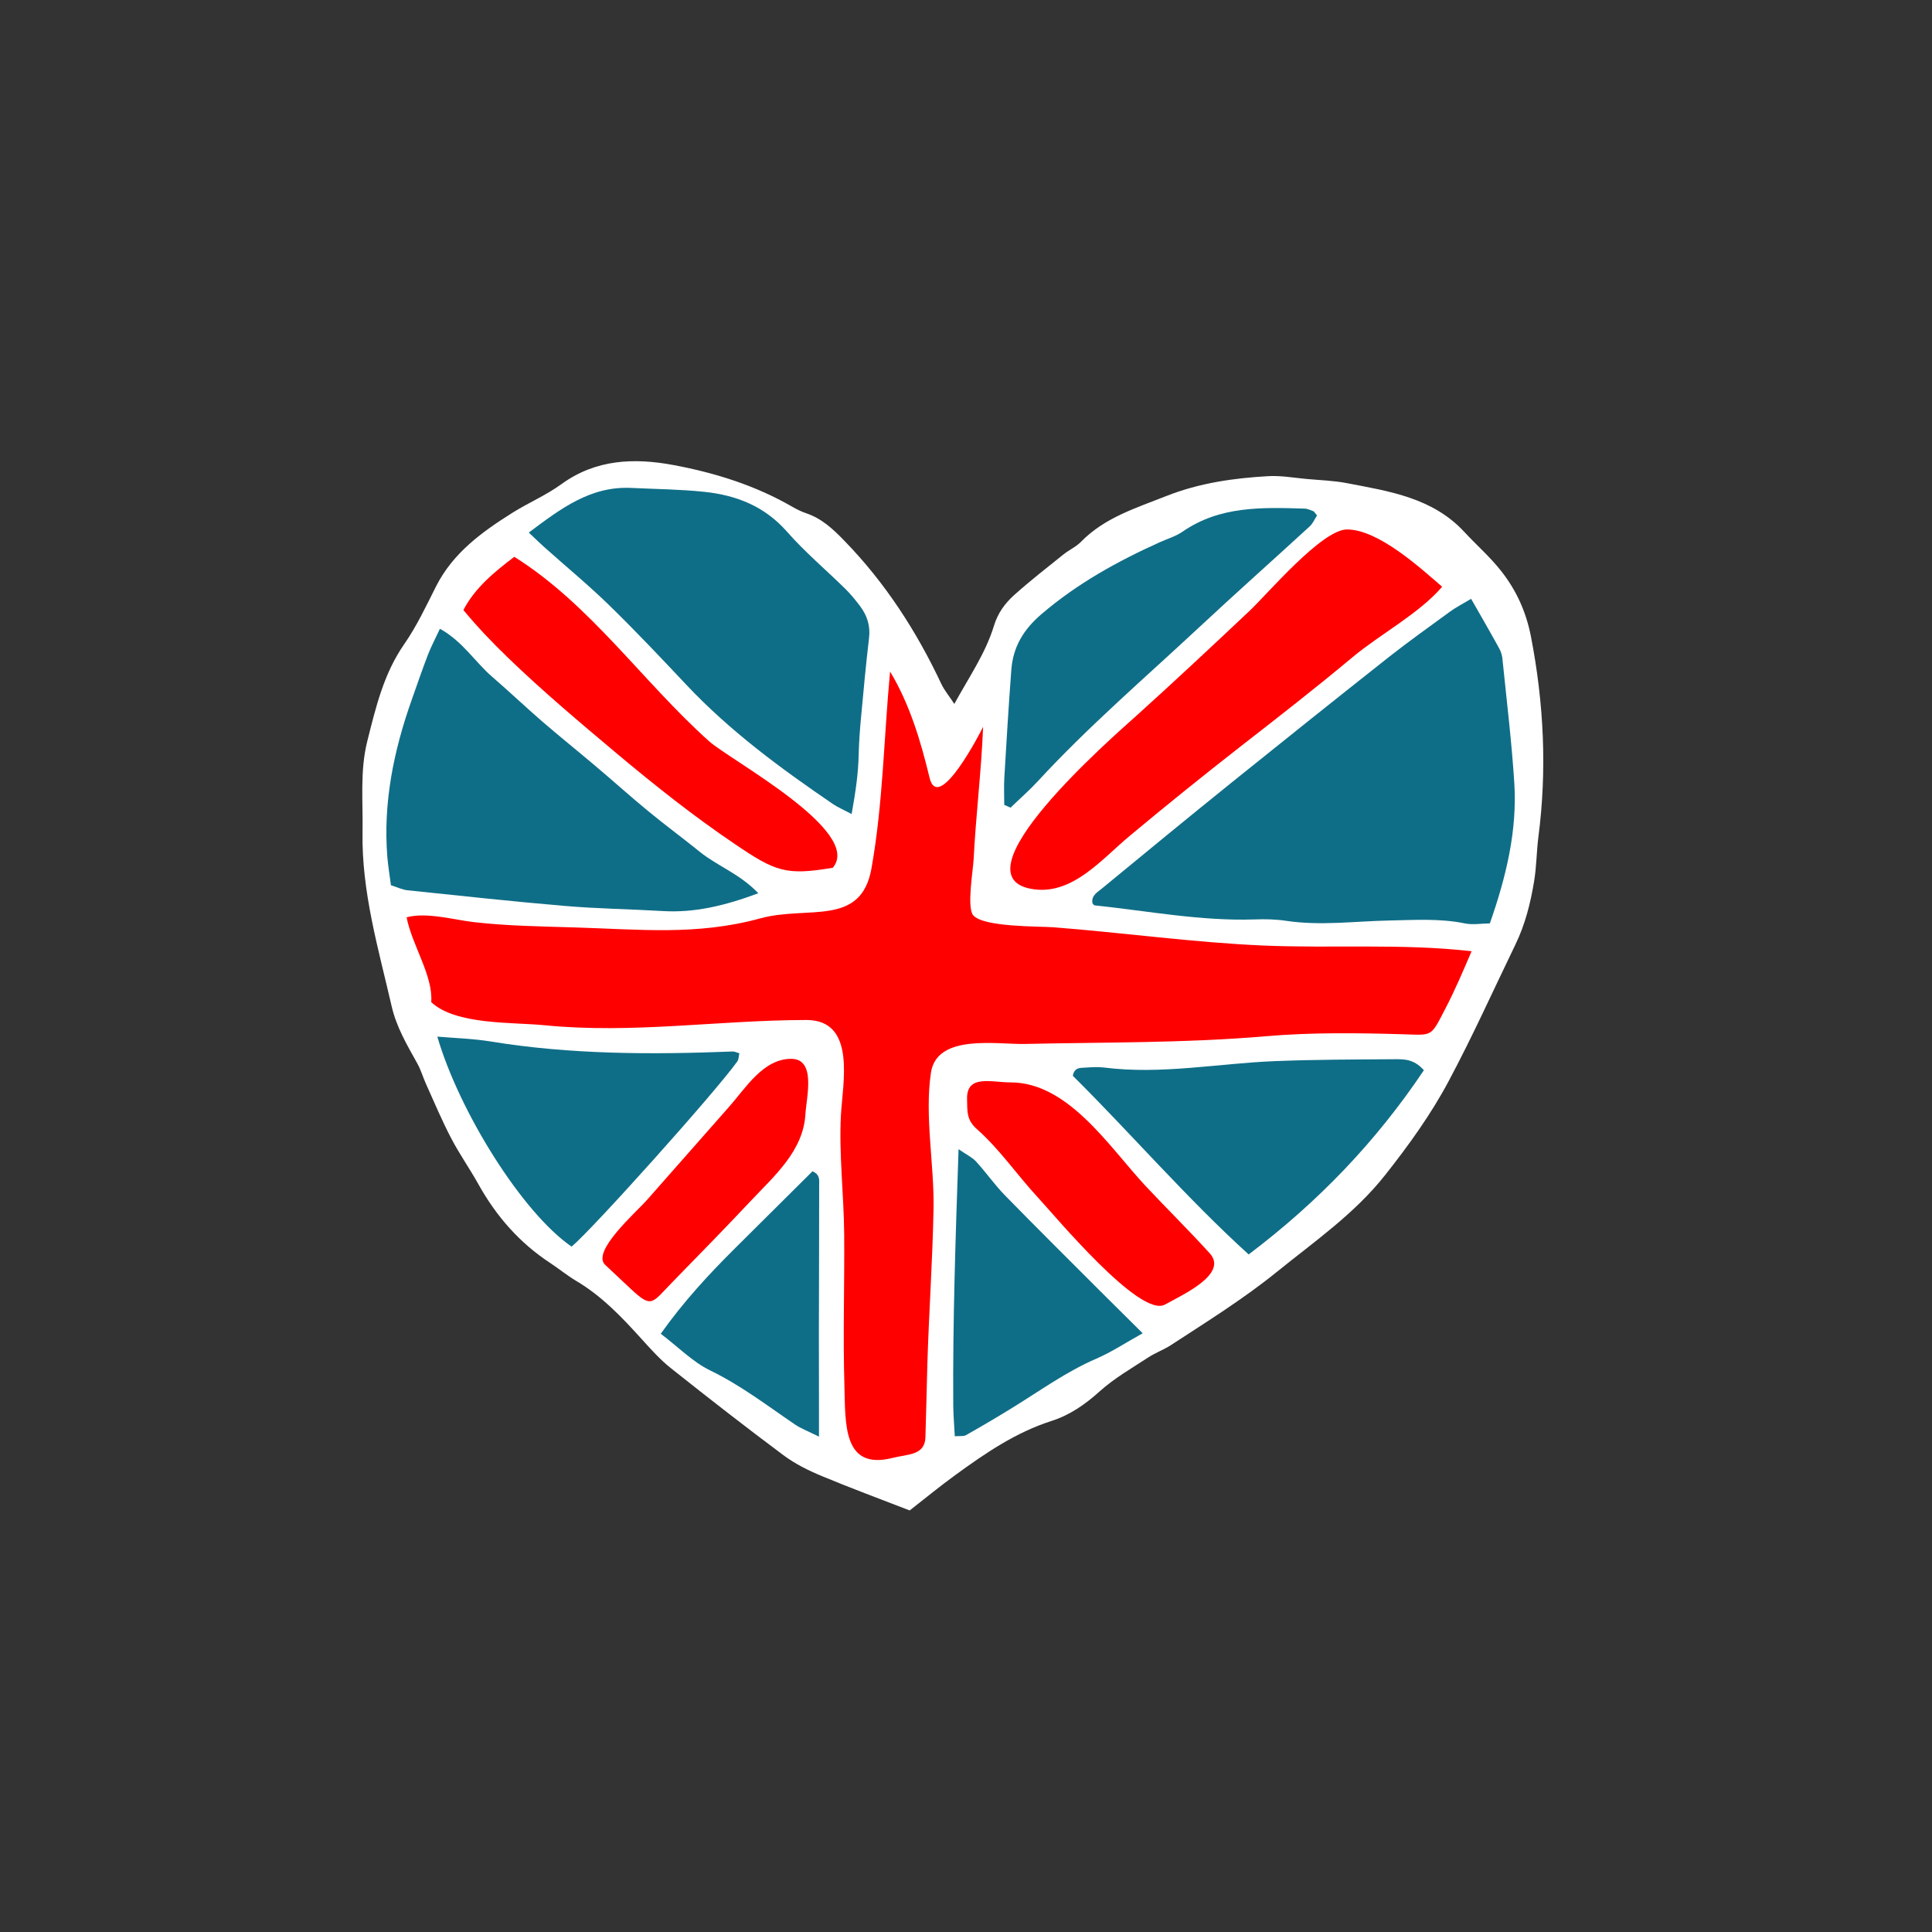<?xml version="1.0" encoding="UTF-8"?> <!-- Generator: Adobe Illustrator 25.4.1, SVG Export Plug-In . SVG Version: 6.00 Build 0) --> <svg xmlns="http://www.w3.org/2000/svg" xmlns:xlink="http://www.w3.org/1999/xlink" id="London_set" x="0px" y="0px" viewBox="0 0 200 200" style="enable-background:new 0 0 200 200;" xml:space="preserve"><rect x="0" y="0" width="200" height="200" fill="#333333" stroke="none"/> <style type="text/css"> .st0{fill-rule:evenodd;clip-rule:evenodd;fill:#F4F1E9;} .st1{fill-rule:evenodd;clip-rule:evenodd;fill:#2C2C3A;} .st2{fill:#025799;} .st3{fill:#2C2C3A;} .st4{fill:#FFCD3C;} .st5{fill:#D1C9B4;} .st6{fill:#E2BF9A;} .st7{fill:#A56230;} .st8{fill:#A5A5A5;} .st9{fill:#CC8554;} .st10{fill:#FFFFFF;} .st11{fill:#6D6D6D;} .st12{fill:#FF0000;} .st13{fill:#5AA5BF;} .st14{fill:#D1D1D1;} .st15{fill:#954E39;} .st16{fill:#D30000;} .st17{fill:#6A6B6B;} .st18{fill:#61D6FF;} .st19{fill:#FFD092;} .st20{fill:#C6BAA7;} .st21{fill:#F78877;} .st22{fill:#464656;} .st23{fill:#747484;} .st24{fill:#FFB31A;} .st25{fill:#98CAD8;} .st26{fill:#0F6E87;} .st27{fill:#A9AAAA;} .st28{fill:#FFA392;} .st29{fill:#635552;} .st30{fill:#808484;} .st31{fill:#BEE1ED;} .st32{fill:#F4B467;} .st33{fill:#DFF2F7;} .st34{fill:#A2DAEA;} .st35{fill:#E8CDB3;} .st36{fill:#A89A8E;} .st37{fill:#C6AA91;} .st38{fill:#84766B;} </style> <g> <path class="st10" d="M155.39,59.1c-1.14-1.45-2.55-2.68-3.81-4.04c-3.27-3.53-7.74-4.2-12.12-5.04c-1.39-0.27-2.82-0.31-4.23-0.44 c-1.3-0.12-2.62-0.36-3.91-0.29c-3.6,0.2-7.17,0.71-10.56,2.05c-3.12,1.24-6.38,2.22-8.84,4.73c-0.52,0.54-1.26,0.86-1.85,1.34 c-1.7,1.36-3.43,2.71-5.05,4.16c-0.97,0.86-1.73,1.89-2.13,3.22c-0.86,2.82-2.54,5.24-4.1,8.08c-0.55-0.84-1.03-1.41-1.34-2.06 c-2.57-5.47-5.81-10.48-10.04-14.83c-1.15-1.19-2.32-2.29-3.93-2.84c-0.51-0.17-1.01-0.42-1.48-0.69c-3.83-2.21-8-3.51-12.29-4.31 c-4.02-0.75-8.01-0.62-11.58,1.97c-1.58,1.15-3.42,1.93-5.08,2.97c-3.15,1.98-6.14,4.14-7.9,7.6c-1.03,2.04-2.01,4.14-3.31,6.01 c-2.12,3.05-2.93,6.51-3.81,10c-0.79,3.13-0.44,6.3-0.5,9.44c-0.11,6.17,1.64,12.07,3.01,18.02c0.5,2.19,1.6,4.03,2.66,5.94 c0.37,0.66,0.58,1.41,0.89,2.1c0.85,1.88,1.65,3.8,2.61,5.63c0.85,1.64,1.93,3.16,2.83,4.78c1.84,3.3,4.25,6.06,7.42,8.14 c0.91,0.6,1.76,1.3,2.7,1.86c2.67,1.58,4.76,3.79,6.81,6.06c0.95,1.05,1.91,2.12,3.01,2.99c3.84,3.05,7.71,6.07,11.64,9 c1.21,0.9,2.61,1.59,4.01,2.17c3,1.25,6.06,2.38,9.05,3.54c1.67-1.3,3.18-2.55,4.76-3.69c3.09-2.25,6.24-4.4,9.94-5.58 c1.89-0.61,3.46-1.7,4.96-3.05c1.52-1.37,3.34-2.41,5.07-3.54c0.72-0.47,1.56-0.77,2.29-1.24c3.74-2.44,7.54-4.8,11.02-7.62 c3.89-3.15,8.01-5.99,11.18-10c2.45-3.1,4.75-6.29,6.59-9.75c2.46-4.61,4.61-9.39,6.89-14.1c1.01-2.08,1.57-4.3,1.94-6.56 c0.25-1.5,0.25-3.05,0.44-4.56c0.91-6.98,0.57-13.88-0.77-20.79C157.97,63.28,156.95,61.08,155.39,59.1z"></path> <g> <path class="st12" d="M130.74,97.88c-7.27-0.32-14.45-1.33-21.7-1.89c-1.39-0.11-7.29,0.01-8.31-1.26c-0.65-0.81,0-4.66,0.06-5.77 c0.23-4.58,0.8-9.14,0.98-13.72c-0.2,0.43-4.62,9.07-5.54,5.28c-0.91-3.78-2.06-7.64-4.09-11c-0.64,6.76-0.73,13.7-1.93,20.4 c-1.09,6.06-6.58,3.8-11.51,5.15c-6.54,1.79-12.47,1.14-19.12,0.94c-3.51-0.11-7.02-0.15-10.51-0.55 c-2.08-0.24-4.92-1.06-6.98-0.5c0.57,2.91,2.76,6.05,2.55,8.78c2.53,2.38,8.4,2.06,11.69,2.39c9.21,0.91,18.01-0.53,27.15-0.54 c5.21,0,3.74,6.58,3.57,9.88c-0.21,4.04,0.31,8.25,0.34,12.32c0.04,5.17-0.13,10.35,0.02,15.52c0.12,4.04-0.21,8.93,5,7.61 c1.59-0.4,3.33-0.25,3.39-2.14c0.08-2.52,0.13-5.04,0.2-7.56c0.16-5.38,0.54-10.74,0.64-16.12c0.08-4.55-0.94-9.57-0.27-14.05 c0.6-4.06,6.83-2.92,9.71-2.98c8.39-0.19,16.57-0.08,24.97-0.8c4.77-0.41,9.56-0.34,14.34-0.2c2.93,0.09,2.71,0.28,4.22-2.63 c1.01-1.94,1.87-3.96,2.73-5.97C145.1,97.65,137.96,98.19,130.74,97.88z"></path> <path class="st12" d="M129.4,63.19c-3.9,3.68-7.8,7.33-11.78,10.92c-2.23,2.01-19.37,16.87-10.51,17.96c4.01,0.49,7-3.18,9.8-5.51 c3.81-3.18,7.67-6.29,11.58-9.34c3.88-3.02,7.76-6.04,11.54-9.2c2.84-2.37,6.89-4.51,9.26-7.28c-2.26-1.95-6.6-5.93-9.85-5.93 C136.85,54.81,131.22,61.47,129.4,63.19z"></path> <path class="st12" d="M73.4,76.73c-6.86-6.14-12.27-14.14-20.16-19.09c-2.04,1.55-4.06,3.19-5.27,5.51 c1.43,1.73,2.98,3.36,4.6,4.92c3.59,3.47,7.42,6.69,11.24,9.9c3.96,3.32,7.99,6.52,12.28,9.42c4.2,2.84,5.26,3.26,10.12,2.44 C89.39,86.07,75.57,78.68,73.4,76.73z"></path> <path class="st12" d="M118.57,122.75c-3.71-3.98-7.97-10.7-13.94-10.7c-2,0-4.57-0.85-4.52,1.7c0.03,1.29-0.07,2.17,1,3.12 c2.38,2.1,4.19,4.78,6.34,7.1c1.74,1.87,10.55,12.5,13.14,11.08c1.93-1.06,6.59-3.19,4.63-5.32 C123.06,127.35,120.76,125.09,118.57,122.75z"></path> <path class="st12" d="M81.9,109.61c-2.9,0-4.71,3.03-6.43,4.97c-2.83,3.2-5.65,6.4-8.46,9.6c-1.15,1.31-5.83,5.38-4.36,6.76 c0.87,0.82,1.74,1.63,2.61,2.45c2.26,2.11,2.18,1.54,4.4-0.72c2.68-2.75,5.37-5.49,8-8.29c2.52-2.68,5.51-5.24,5.72-9.08 C83.48,113.59,84.52,109.61,81.9,109.61z"></path> </g> <g> <path class="st26" d="M155.2,67.13c-0.88-1.61-1.81-3.21-2.91-5.14c-0.9,0.54-1.58,0.88-2.18,1.32c-2.11,1.54-4.24,3.06-6.29,4.67 c-5.47,4.32-10.91,8.67-16.34,13.04c-4.49,3.62-8.95,7.28-13.4,10.95c-0.47,0.39-1.13,0.73-0.99,1.53 c0.07,0.08,0.14,0.21,0.21,0.22c5.51,0.58,10.98,1.64,16.56,1.46c1.09-0.04,2.19-0.02,3.26,0.14c3.58,0.54,7.15,0.04,10.72-0.03 c2.61-0.05,5.21-0.23,7.8,0.3c0.8,0.17,1.68,0.01,2.59,0c1.69-4.84,2.84-9.58,2.53-14.54c-0.27-4.23-0.78-8.44-1.21-12.66 C155.53,67.95,155.41,67.5,155.2,67.13z"></path> <path class="st26" d="M87.52,60.97c-2.02-1.99-4.2-3.82-6.06-5.94c-2.32-2.64-5.27-3.78-8.59-4.12c-2.49-0.26-5-0.28-7.5-0.4 c-4.24-0.21-7.32,2.14-10.63,4.62c0.64,0.6,1.09,1.05,1.56,1.47c2.27,2.03,4.63,3.97,6.81,6.1c2.73,2.66,5.34,5.43,7.96,8.21 c4.51,4.79,9.77,8.65,15.18,12.34c0.44,0.3,0.94,0.51,1.91,1.02c0.41-2.29,0.69-4.2,0.73-6.16c0.03-1.3,0.13-2.61,0.25-3.91 c0.25-2.71,0.5-5.42,0.82-8.13c0.16-1.29-0.2-2.37-0.95-3.36C88.54,62.1,88.06,61.5,87.52,60.97z"></path> <path class="st26" d="M67.08,83.95c-1.85-1.52-3.63-3.13-5.46-4.67c-1.83-1.55-3.7-3.05-5.52-4.62c-1.73-1.5-3.39-3.08-5.13-4.58 c-1.8-1.55-3.06-3.68-5.43-4.99c-0.45,0.97-0.9,1.81-1.24,2.69c-0.59,1.52-1.11,3.07-1.66,4.61c-1.88,5.29-3,10.71-2.54,16.36 c0.08,0.96,0.25,1.92,0.37,2.89c0.67,0.21,1.17,0.46,1.7,0.52c5.42,0.56,10.84,1.16,16.28,1.62c3.37,0.29,6.75,0.33,10.13,0.53 c3.31,0.2,6.42-0.54,9.92-1.84c-1.91-2.01-4.22-2.81-6.03-4.27C70.69,86.76,68.85,85.41,67.08,83.95z"></path> <path class="st26" d="M131.91,109.85c-5.87,0.24-11.71,1.41-17.62,0.66c-0.64-0.08-1.31-0.03-1.96,0.01 c-0.51,0.03-1.12-0.03-1.27,0.85c6.09,6.04,11.74,12.62,18.2,18.49c7.19-5.43,13.18-11.67,18.14-19.07 c-1.05-1.19-2.09-1.14-3.05-1.14C140.21,109.68,136.06,109.68,131.91,109.85z"></path> <path class="st26" d="M135.96,52.92c-0.3-0.11-0.62-0.27-0.93-0.27c-4.37-0.13-8.74-0.29-12.6,2.38c-0.71,0.49-1.57,0.74-2.37,1.1 c-4.37,1.97-8.52,4.26-12.22,7.42c-1.91,1.63-2.97,3.42-3.15,5.81c-0.28,3.7-0.5,7.4-0.72,11.11c-0.06,0.95-0.01,1.9-0.01,2.85 c0.22,0.1,0.43,0.2,0.65,0.29c0.93-0.9,1.91-1.75,2.79-2.7c5.26-5.71,11.15-10.76,16.81-16.04c3.75-3.5,7.58-6.9,11.36-10.37 c0.35-0.32,0.54-0.8,0.77-1.14C136.1,53.08,136.05,52.96,135.96,52.92z"></path> <path class="st26" d="M50.77,107.81c-1.78-0.29-3.61-0.34-5.5-0.5c2.26,7.75,8.78,18.22,13.9,21.74 c2.12-1.75,14.8-15.89,17.15-19.16c0.16-0.22,0.15-0.57,0.22-0.85c-0.3-0.09-0.5-0.2-0.7-0.19 C67.46,109.18,59.09,109.17,50.77,107.81z"></path> <path class="st26" d="M104.01,123.72c-1.06-1.09-1.94-2.36-2.97-3.48c-0.4-0.44-0.98-0.7-1.81-1.28 c-0.31,9.11-0.61,17.8-0.55,26.49c0.01,1.05,0.1,2.1,0.16,3.23c0.54-0.04,0.9,0.03,1.15-0.11c1.61-0.91,3.21-1.85,4.78-2.82 c2.88-1.77,5.61-3.76,8.74-5.11c1.57-0.68,3.01-1.64,4.78-2.62c-1.52-1.51-2.83-2.8-4.13-4.1 C110.77,130.53,107.36,127.15,104.01,123.72z"></path> <path class="st26" d="M84.11,121.25c-2.63,2.61-5.3,5.27-7.97,7.92c-2.75,2.73-5.37,5.56-7.74,8.9c1.82,1.38,3.31,2.92,5.12,3.8 c3.16,1.53,5.9,3.64,8.77,5.59c0.6,0.41,1.3,0.67,2.49,1.26c0-1.55,0-2.52,0-3.49c0-2.39-0.01-4.78-0.01-7.17 c0.01-5.11,0.03-10.22,0.03-15.33C84.79,122.23,84.95,121.62,84.11,121.25z"></path> </g> </g> </svg> 